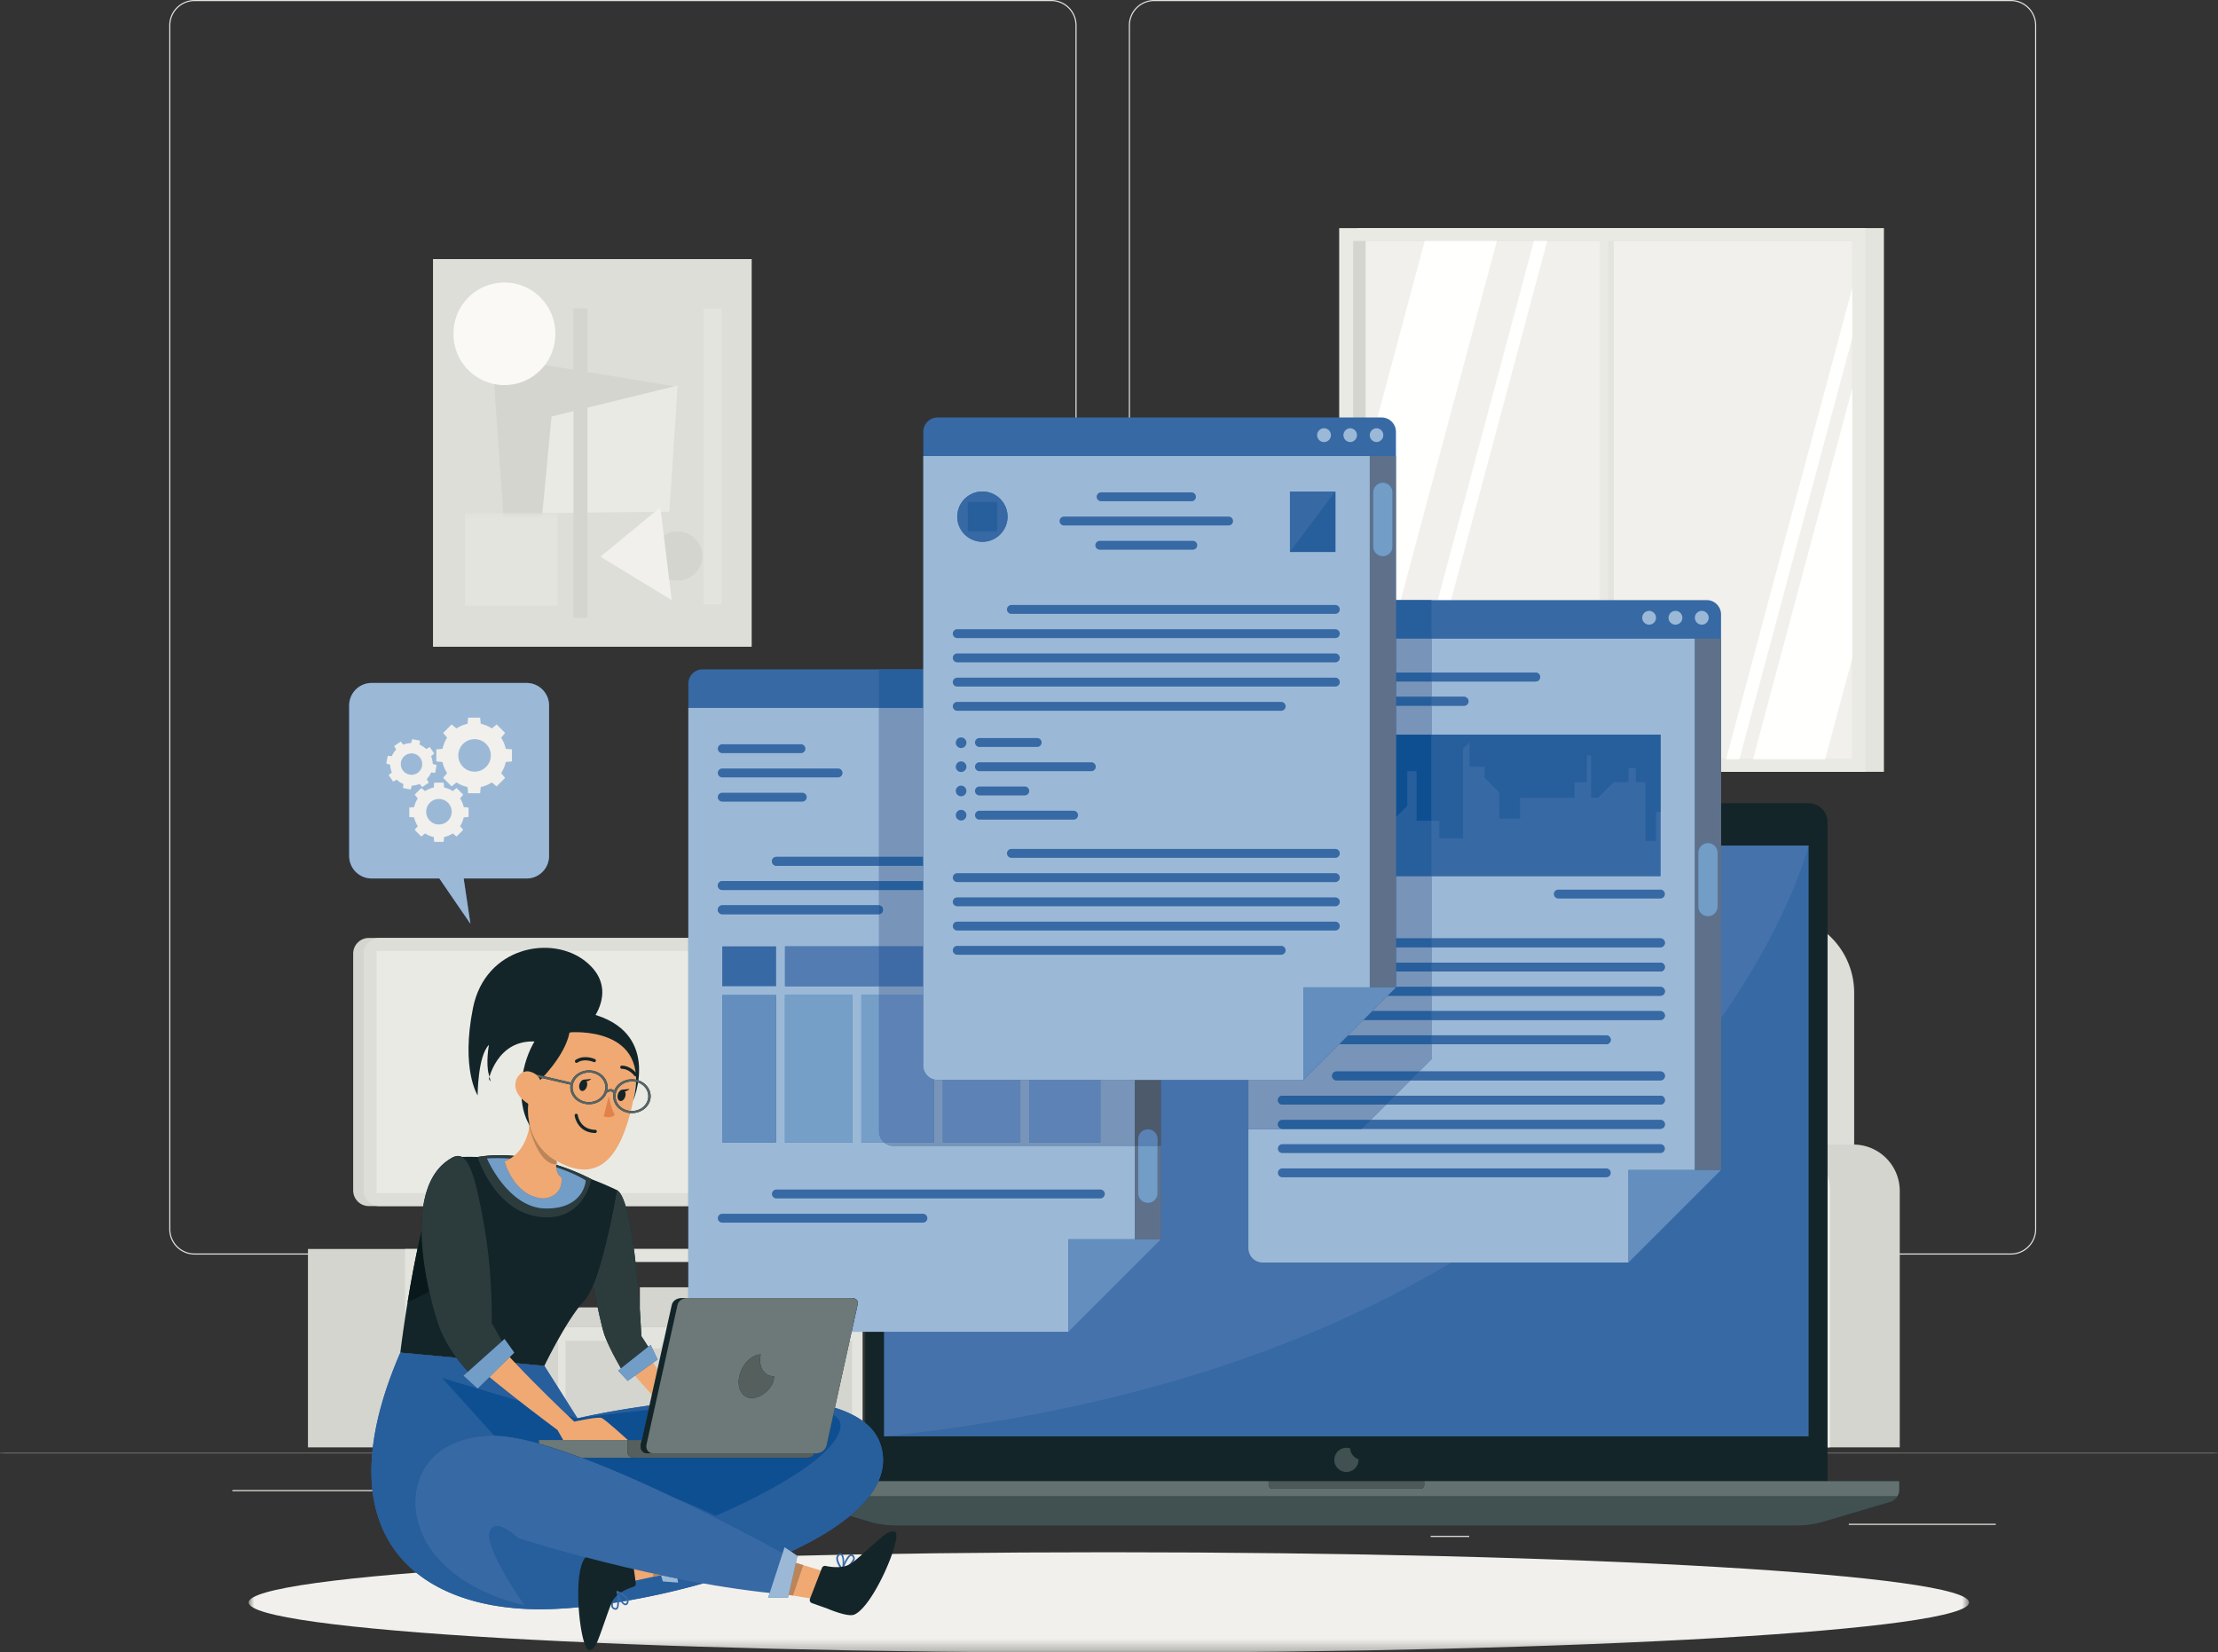 <svg width="200" height="149" viewBox="0 0 200 149" xmlns="http://www.w3.org/2000/svg" xmlns:xlink="http://www.w3.org/1999/xlink">
    <rect x="0" y="0" width="200" height="149" fill="#333333" stroke="none"/>
    <defs>
        <path id="bnd6ix4e8a" d="M0 0h200v.4H0z"/>
        <path id="2n2su3k0dc" d="M0 0h155.13v102.739H0z"/>
    </defs>
    <g fill="none" fill-rule="evenodd">
        <g transform="translate(0 130.811)">
            <mask id="1h5aw042cb" fill="#fff">
                <use xlink:href="#bnd6ix4e8a"/>
            </mask>
            <path fill="#E4E4DE" mask="url(#1h5aw042cb)" d="M0 .25h200v-.1H0z"/>
        </g>
        <path fill="#E4E4DE" d="M166.708 137.499h13.25v-.1h-13.25zM129.002 138.584h3.478v-.1h-3.478zM158.63 133.784h7.677v-.1h-7.678zM20.962 134.457h17.28v-.1h-17.28zM41.803 134.457h2.534v-.1h-2.534zM52.57 136.145h37.476v-.1H52.57zM17.544.1c-1.204 0-2.183.98-2.183 2.183V110.84c0 1.204.979 2.183 2.183 2.183h77.249c1.203 0 2.183-.98 2.183-2.183V2.283c0-1.204-.98-2.183-2.183-2.183H17.544m77.249 113.024H17.544a2.285 2.285 0 0 1-2.283-2.283V2.283A2.286 2.286 0 0 1 17.544 0h77.249a2.286 2.286 0 0 1 2.283 2.283V110.84a2.286 2.286 0 0 1-2.283 2.283M104.073.1c-1.203 0-2.183.98-2.183 2.183V110.84c0 1.204.98 2.183 2.183 2.183h77.25c1.203 0 2.183-.98 2.183-2.183V2.283c0-1.204-.98-2.183-2.184-2.183h-77.249m77.25 113.024h-77.25a2.285 2.285 0 0 1-2.283-2.283V2.283A2.286 2.286 0 0 1 104.073 0h77.25a2.286 2.286 0 0 1 2.283 2.283V110.84a2.286 2.286 0 0 1-2.284 2.283"/>
        <path fill="#D4D5CF" d="M47.556 105.36v5.679l-2.4 1.744H56.36l-3.579-1.326v-5.701l-5.224-.396"/>
        <path d="M37.733 119.626h39.139v-5.847h-39.14v5.847zm-9.964 10.883h50.004v-17.89H27.769v17.89z" fill="#D4D5CF"/>
        <path d="M37.733 119.626h39.139v-5.847h-39.14v5.847zm-1.204 10.883h41.244v-17.89H36.529v17.89z" fill="#E4E4DE"/>
        <path fill="#D4D5CF" d="M68.806 119.625h8.067v-5.845h-8.067zM37.733 119.625h9.98v-2.922h-9.98zM48.449 119.625h7.513v-1.736H48.45zM57.699 119.626h7.158v-3.552h-7.158zM44.827 120.899l-.214.699h-2.874l-.214-.7h-3.792v7.762H50.32V120.9h-5.493M59.786 120.899l-.215.699h-2.873l-.214-.7H50.99v7.762h12.588V120.9h-3.792M71.342 120.899l-.215.699h-2.872l-.215-.7h-3.792v7.762h12.587V120.9h-5.493M70.46 108.753h-37.2c-.78 0-1.413-.632-1.413-1.412V85.986c0-.78.632-1.412 1.413-1.412h37.2c.78 0 1.412.632 1.412 1.412v21.355c0 .78-.632 1.412-1.412 1.412"/>
        <path d="M71.4 108.753H34.2c-.78 0-1.412-.632-1.412-1.412V85.986c0-.78.632-1.412 1.412-1.412h37.2c.78 0 1.413.632 1.413 1.412v21.355c0 .78-.632 1.412-1.412 1.412" fill="#DDDED8"/>
        <path fill="#EAEAE5" d="M33.964 107.577h37.673V85.75H33.964z"/>
        <path d="M124.34 82.48h35.819a7.034 7.034 0 0 1 7.034 7.032v27.963h-49.888V89.512a7.034 7.034 0 0 1 7.035-7.033" fill="#DDDED8"/>
        <path d="M106.715 103.204h6.41a4.18 4.18 0 0 1 4.18 4.18v23.125h-14.77v-23.125a4.18 4.18 0 0 1 4.18-4.18" fill="#D4D5CF"/>
        <path d="M106.715 103.204h.135a4.18 4.18 0 0 1 4.18 4.18v23.125h-8.495v-23.125a4.18 4.18 0 0 1 4.18-4.18" fill="#E4E4DE"/>
        <path fill="#DDDED8" d="M112.82 130.51h49.156v-10.624H112.82z"/>
        <path d="M112.75 110.171h47.406a4.25 4.25 0 0 1 4.25 4.25v2.646a4.25 4.25 0 0 1-4.25 4.249H112.75a4.25 4.25 0 0 1-4.25-4.249v-2.647a4.25 4.25 0 0 1 4.25-4.249" fill="#F1F0EC"/>
        <path d="M154.199 110.171h5.88a4.25 4.25 0 0 1 4.25 4.25v2.646a4.25 4.25 0 0 1-4.25 4.249h-5.88a4.25 4.25 0 0 1-4.25-4.249v-2.647a4.25 4.25 0 0 1 4.25-4.249" fill="#D4D5CF"/>
        <path d="M160.713 103.204h6.41a4.18 4.18 0 0 1 4.18 4.18v23.125h-14.77v-23.125a4.18 4.18 0 0 1 4.18-4.18" fill="#D4D5CF"/>
        <path d="M160.713 103.204h.136a4.18 4.18 0 0 1 4.18 4.18v23.125h-8.496v-23.125a4.18 4.18 0 0 1 4.18-4.18" fill="#EAEAE5"/>
        <path fill="#E4E4DE" d="M122.415 69.594h47.46V20.568h-47.46z"/>
        <path fill="#EAEAE5" d="M120.758 69.594h47.459V20.568h-47.46z"/>
        <path fill="#D4D5CF" d="M122.016 68.455h45.004V21.73h-45.004z"/>
        <path fill="#F1F0EC" d="M123.14 68.453h43.88V21.73h-43.88z"/>
        <path fill="#E4E4DE" d="M144.627 68.455h.89V21.73h-.89z"/>
        <path fill="#FFFFFE" d="m139.514 21.73-12.508 46.723h-1.2l12.507-46.724h1.2"/>
        <path fill="#EAEAE5" d="M144.245 69.35h.764V21.01h-.764z"/>
        <path fill="#FFFFFE" d="M134.974 21.73 123.14 65.946V41.642l5.329-19.913h6.505M167.021 25.969v4.485l-10.173 38h-1.2l11.373-42.485M167.021 35.025v24.306l-2.44 9.122h-6.506l8.946-33.428"/>
        <path fill="#DDDED8" d="M39.045 58.317h28.736V23.361H39.045z"/>
        <path fill="#D4D5CF" d="m45.62 49.659 15.1-14.838-16.337-2.695L45.62 49.66"/>
        <path fill="#EAEAE5" d="m60.356 46.141.747-11.378-11.369 2.792-.826 8.706 11.448-.12"/>
        <path d="M40.893 30.131a4.59 4.59 0 1 1 9.179.001 4.59 4.59 0 0 1-9.18 0" fill="#FAF9F6"/>
        <path d="M58.871 50.198a2.226 2.226 0 1 1 4.451 0 2.226 2.226 0 0 1-4.45 0" fill="#D4D5CF"/>
        <path fill="#F1F0EC" d="m60.568 54.11-6.428-3.912 5.404-4.45 1.024 8.361"/>
        <path fill="#D4D5CF" d="M51.713 55.72h1.263V27.808h-1.263z"/>
        <path fill="#E4E4DE" d="M63.448 54.485h1.634V27.808h-1.634z"/>
        <g transform="translate(22.423 46.261)">
            <mask id="ad0tpz5a9d" fill="#fff">
                <use xlink:href="#2n2su3k0dc"/>
            </mask>
            <path fill="#E4E4DE" mask="url(#ad0tpz5a9d)" d="M19.507 8.35h8.352V0h-8.352z"/>
            <path d="M155.13 98.234c0 2.502-34.727 4.529-77.565 4.529S0 100.736 0 98.234c0-2.501 34.727-4.529 77.565-4.529s77.565 2.028 77.565 4.53" fill="#F1F0EC" mask="url(#ad0tpz5a9d)"/>
        </g>
        <path d="M164.793 134.398H78.022V74.133c0-.943.764-1.707 1.707-1.707h83.357c.942 0 1.707.764 1.707 1.707v60.265" fill="#132529"/>
        <path fill="#3769A4" d="M79.73 129.515h83.354V76.253H79.73z"/>
        <path d="M121.407 132.727a1.09 1.09 0 1 1 0-2.181c.12 0 .233.023.34.059.026.456.329.834.745.971l.006.06a1.09 1.09 0 0 1-1.09 1.09" fill="#415051"/>
        <path d="M171.26 133.552v.784c0 .213-.06.416-.165.588a1.142 1.142 0 0 1-.66.516l-6.044 1.784a8.068 8.068 0 0 1-2.313.336H80.736c-.78 0-1.56-.112-2.308-.336l-6.045-1.784a1.137 1.137 0 0 1-.664-.516 1.139 1.139 0 0 1-.164-.588v-.784h99.704" fill="#132529"/>
        <path d="M162.078 137.56H80.736c-.78 0-1.56-.112-2.308-.336l-1.802-.532c.69-.57 1.278-1.16 1.747-1.768h92.722a1.142 1.142 0 0 1-.66.516l-6.044 1.784a8.068 8.068 0 0 1-2.313.336" fill="#415051"/>
        <path d="M171.095 134.924H78.373c.346-.448.626-.905.833-1.372h92.053v.784c0 .213-.06.416-.164.588m-56.702-1.372v.345c0 .187.152.34.344.34h13.345a.34.34 0 0 0 .34-.34v-.345h-14.03" fill="#637171"/>
        <path d="M128.082 134.236h-13.345a.34.34 0 0 1-.344-.34v-.344h14.03v.345a.34.34 0 0 1-.34.34" fill="#4D5858"/>
        <path d="M79.73 129.515v-9.43h16.61l8.345-8.342.001-.002V97.373h7.885v15.179a1.286 1.286 0 0 0 1.284 1.289h17.017c-12.155 7.247-28.709 13.325-51.142 15.674M155.188 91.784V76.253h7.896s-1.705 6.77-7.896 15.53" fill="#4672AB"/>
        <path d="M155.188 55.4v50.098l-8.345 8.343h-32.988a1.286 1.286 0 0 1-1.284-1.288V55.4c0-.712.576-1.288 1.284-1.288H153.9a1.29 1.29 0 0 1 1.288 1.288" fill="#3769A4"/>
        <path d="M112.589 112.766a1.305 1.305 0 0 1-.018-.214V97.373v15.18c0 .073.006.143.018.213" fill="#A3BFDA"/>
        <path d="M146.843 113.84h-32.988a1.286 1.286 0 0 1-1.284-1.287v-15.18 4.438h10.205l.027-.027h26.921a.4.4 0 0 0 0-.8h-26.121l1.385-1.385h24.736a.4.4 0 1 0 0-.8h-23.936l1.386-1.385h22.55a.4.4 0 1 0 0-.8h-21.75l1.1-1.099v-1.36h15.768a.4.4 0 1 0 0-.8h-15.769v-1.384h20.651a.4.4 0 0 0 0-.8h-20.65v-1.385h20.65a.4.4 0 0 0 0-.8h-20.65V87.6h20.65a.4.4 0 0 0 0-.8h-20.65v-1.385h20.65a.4.4 0 1 0 0-.8h-20.65v-5.62h20.65V66.239h-20.65v-2.605h2.943a.4.4 0 0 0 0-.8h-2.944v-1.386h9.401a.4.4 0 0 0 0-.8h-9.4v-3.06h26.114-2.357v47.909h-5.988v8.342M153.452 56.326a.622.622 0 1 1 0-1.244.622.622 0 0 1 0 1.244M151.078 56.326a.622.622 0 1 1 .001-1.244.622.622 0 0 1 0 1.244M148.704 56.326a.621.621 0 1 1 0-1.243.621.621 0 0 1 0 1.243" fill="#9BB9D7"/>
        <path d="M138.474 61.448h-22.843a.4.4 0 0 1 0-.8h22.843a.4.4 0 0 1 0 .8M132.017 63.634h-16.386a.4.4 0 0 1 0-.8h16.386a.4.4 0 1 1 0 .8M149.724 97.414h-29.21a.4.4 0 1 1 0-.8h29.21a.4.4 0 1 1 0 .8M144.842 106.154h-29.211a.4.4 0 1 1 0-.8h29.211a.4.4 0 0 1 0 .8M149.724 99.6h-34.093a.4.4 0 1 1 0-.8h34.093a.4.4 0 1 1 0 .8M149.724 101.784h-34.093a.4.4 0 0 1 0-.8h34.093a.4.4 0 1 1 0 .8M149.724 103.97h-34.093a.4.4 0 0 1 0-.8h34.093a.4.4 0 1 1 0 .8" fill="#3769A4"/>
        <path fill="#638EBD" d="M146.843 113.84v-8.343h8.345l-8.345 8.342"/>
        <path d="M155.188 105.497h-2.357v-47.91h2.357v47.911-.001m-2.046-23.745a.868.868 0 0 0 1.735 0v-4.894a.868.868 0 0 0-1.735 0v4.894" fill="#5F718A"/>
        <path d="M154.01 82.62a.868.868 0 0 1-.868-.868v-4.894a.868.868 0 0 1 1.735 0v4.894c0 .48-.388.868-.867.868M149.724 85.416h-29.21a.4.4 0 1 1 0-.8h29.21a.4.4 0 1 1 0 .8M144.842 94.155h-29.211a.4.4 0 1 1 0-.8h29.211a.4.4 0 0 1 0 .8M149.724 87.6h-34.093a.4.4 0 0 1 0-.799h34.093a.4.4 0 1 1 0 .8M149.724 89.786h-34.093a.4.4 0 0 1 0-.8h34.093a.4.4 0 1 1 0 .8M149.724 91.97h-34.093a.4.4 0 0 1 0-.8h34.093a.4.4 0 1 1 0 .8M115.527 78.996h34.197V66.239h-34.197z" fill="#3769A4"/>
        <path fill="#275E9C" d="M149.326 75.826h-.944v-5.29h-.87v-1.289h-.669v1.276h-1.33l-1.41 1.41h-.627V68.1h-.396v2.437h-1.107v1.397h-4.907v1.87h-1.877V71.44l-1.31-1.31v-.995h-1.365v-2.217l-.591.592v8.08h-2.137v-1.585h-.713V66.24h20.651v6.972l-.398-.024v2.639"/>
        <path d="M149.724 81.017h-9.208a.4.4 0 1 1 0-.8h9.208a.4.4 0 1 1 0 .8" fill="#3769A4"/>
        <path fill="#275E9C" d="M125.874 57.587h3.2v-3.474h-3.2z"/>
        <path d="M122.776 101.81h-10.205v-4.437h4.958l3.218-3.218h8.326v1.36l-1.1 1.1h-7.46a.4.4 0 1 0 0 .8h6.66l-1.385 1.384h-10.157a.4.4 0 1 0 0 .8h9.357l-1.385 1.385h-7.972a.4.4 0 1 0 0 .8h7.172l-.027.027zm6.297-8.455h-7.526l1.386-1.384h6.14v1.384zm0-2.184h-5.34l1.385-1.385h3.955v1.385zm-3.2-2.185h3.2V87.6h-3.2v1.385zm0-2.185h3.2v-1.385h-3.2v1.385zm0-2.185h3.2v-5.62h-3.2v5.62zm0-18.377h3.2v-2.605h-3.2v2.605zm0-3.405h3.2v-1.386h-3.2v1.386zm0-2.186h3.2v-3.06h-3.2v3.06z" fill="#7895B9"/>
        <path fill="#275E9C" d="M125.874 61.448h3.2v-.8h-3.2zM125.874 63.634h3.2v-.8h-3.2zM127.174 97.414h-6.66a.4.4 0 1 1 0-.8h7.46l-.8.8M124.988 99.6h-9.357a.4.4 0 1 1 0-.8h10.157l-.8.8M122.803 101.784h-7.172a.4.4 0 0 1 0-.8h7.972l-.8.8M125.874 85.416h3.2v-.8h-3.2zM129.073 94.155h-8.326l.8-.8h7.526v.8M125.874 87.6h3.2v-.799h-3.2zM129.073 89.786h-3.955l.756-.755v-.045h3.2v.8M129.073 91.97h-6.14l.8-.8h5.34v.8M129.073 78.996h-3.2v-5.301l1.032-1.031v-3.11h.817v4.451h1.351v4.99"/>
        <path fill="#0E4F92" d="M129.073 74.005h-1.351v-4.451h-.817v3.11l-1.031 1.03V66.24h3.2v7.766"/>
        <path d="M154.01 82.62a.868.868 0 0 1-.868-.868v-4.894a.868.868 0 0 1 1.735 0v4.894c0 .48-.388.868-.867.868" fill="#729DC7"/>
        <path d="M104.686 61.644v50.097l-8.345 8.343H63.353a1.286 1.286 0 0 1-1.284-1.288V61.644c0-.712.576-1.288 1.284-1.288h40.045a1.29 1.29 0 0 1 1.288 1.288" fill="#3769A4"/>
        <path d="M77.773 120.086h.249v-.002h-.25v.002zm-15.705-4.012h.001v-2.295h-.001v2.295zm0-3.455h.001v-3.866h-.001v3.866zm.001-28.045h-.001v-20.74l.001 20.74z" fill="#FFFFFE"/>
        <path d="M77.773 120.086h-.981v-.002h.98v.002zm-15.705-6.307h.001v-1.16h-.001v1.16z" fill="#F5F4F0"/>
        <path fill="#EEEEE9" d="M62.068 117.045h.001v-.97h-.001z"/>
        <path d="M62.068 108.753h.001v-1.176h-.001v1.176zm0-23.003h.001v-1.176h-.001v1.176z" fill="#F1F0EC"/>
        <path fill="#F9F8F5" d="M62.068 107.577h.001V85.75h-.001z"/>
        <path fill="#97A19F" d="M78.022 120.086h1.708v-.002h-1.708z"/>
        <path fill="#A3BFDA" d="M79.73 120.086h16.61v-.002H79.73z"/>
        <path d="M96.34 120.084H76.792l.538-2.44a.737.737 0 0 0 .019-.157c0-.304-.241-.442-.595-.442H62.069V63.834h17.198v13.43H70.01a.4.4 0 1 0 0 .8h9.257v1.385h-14.14a.4.4 0 1 0 0 .8h14.14v1.387a.382.382 0 0 0-.048-.002H65.127a.4.4 0 1 0 0 .8H79.22a.476.476 0 0 0 .048-.003v2.902h-8.483v3.597h8.483v.8h-1.596v13.29h2.059c.222.186.509.298.821.298h21.776v8.425H96.34v8.341zM70.784 103.02h6.086V89.73h-6.086v13.29zm-5.657 0h4.857V89.73h-4.857v13.29z" fill="#9BB9D7"/>
        <path d="M72.223 67.91h-7.096a.4.4 0 0 1 0-.8h7.096a.4.4 0 0 1 0 .8M75.57 70.094H65.126a.4.4 0 0 1 0-.8H75.57a.4.4 0 1 1 0 .8M72.341 72.28h-7.214a.4.4 0 1 1 0-.8h7.214a.4.4 0 1 1 0 .8M99.221 108.06H70.01a.4.4 0 1 1 0-.8h29.211a.4.4 0 1 1 0 .8M83.22 110.245H65.126a.4.4 0 1 1 0-.8H83.22a.4.4 0 1 1 0 .8" fill="#3769A4"/>
        <path fill="#6691BF" d="M96.34 120.086v-.002h.001l8.344-8.341-8.345 8.343"/>
        <path fill="#638EBD" d="M96.341 120.084h-.001v-8.341h8.345l-8.344 8.341"/>
        <path fill="#647389" d="M104.685 111.743"/>
        <path d="M104.685 111.743h-2.358v-8.425h.311v4.278a.868.868 0 1 0 1.736 0v-4.278h.311v8.425" fill="#5F718A"/>
        <path d="M103.506 108.464a.868.868 0 0 1-.868-.868v-4.894a.868.868 0 1 1 1.736 0v4.894c0 .48-.388.868-.868.868M99.221 67.91h-5.495a.4.4 0 0 1 0-.8h5.495a.4.4 0 1 1 0 .8M99.221 70.094H96.38a.4.4 0 0 1 0-.8h2.841a.4.4 0 1 1 0 .8M99.221 78.064H70.01a.4.4 0 1 1 0-.8h29.211a.4.4 0 1 1 0 .8M99.221 80.249H65.127a.4.4 0 1 1 0-.8h34.094a.4.4 0 1 1 0 .8M79.22 82.434H65.126a.4.4 0 1 1 0-.8H79.22a.4.4 0 1 1 0 .8" fill="#3769A4"/>
        <path fill="#537DB2" d="M70.784 88.93h8.483v-3.597h-8.483z"/>
        <path fill="#769FC8" d="M70.784 103.02h6.086V89.73h-6.086z"/>
        <path fill="#638EBD" d="M65.127 103.02h4.857V89.73h-4.857z"/>
        <path fill="#3769A4" d="M65.127 88.93h4.857v-3.597h-4.857z"/>
        <path d="M79.73 103.02h-2.06V89.73h1.597v12.3c0 .399.18.754.463.99" fill="#769FC8"/>
        <path d="M103.506 108.464a.868.868 0 0 1-.868-.868v-4.278h1.736v4.278c0 .48-.388.868-.868.868" fill="#729DC7"/>
        <path fill="#275E9C" d="M104.685 103.318h.001v-5.945h-.001z"/>
        <path d="M102.327 103.318H80.551c-.312 0-.599-.112-.821-.298h4.486v-5.688c.103.027.212.041.325.041h.475v5.647h6.99v-5.647h.8v5.647h6.415v-5.647h3.106v5.945" fill="#7895B9"/>
        <path d="M104.685 103.318h-.31v-.616a.868.868 0 1 0-1.737 0v.616h-.31v-5.945h2.357v5.945" fill="#4C5A6C"/>
        <path fill="#275E9C" d="M79.267 63.834h3.989v-3.478h-3.989z"/>
        <path d="M79.267 89.73h3.989v-.8h-3.989v.8zm3.989-4.397h-3.989V82.43a.4.4 0 0 0 0-.795V80.25h3.989v5.084zm-3.989-5.884h3.989v-1.385h-3.989v1.385zm0-2.185h3.989v-13.43h-3.989v13.43z" fill="#7895B9"/>
        <path fill="#275E9C" d="M79.267 78.064h3.989v-.8h-3.989zM79.267 80.249h3.989v-.8h-3.989zM79.267 82.43v-.794a.4.4 0 0 1 0 .795"/>
        <path fill="#3E6BA6" d="M79.267 88.93h3.989v-3.597h-3.989z"/>
        <path fill="#5D82B5" d="M85.016 103.02h6.99v-5.647h-6.99zM92.806 103.02h6.415v-5.647h-6.415zM84.216 103.02H79.73a1.287 1.287 0 0 1-.463-.99v-12.3h3.989v6.356c0 .599.408 1.102.96 1.246v5.688"/>
        <path d="M104.374 103.318h-1.736v-.616a.868.868 0 1 1 1.736 0v.616" fill="#5A82B5"/>
        <path d="M125.874 38.933v50.098l-8.345 8.342H84.54a1.286 1.286 0 0 1-1.285-1.287V38.933c0-.712.576-1.288 1.285-1.288h40.044a1.29 1.29 0 0 1 1.289 1.288" fill="#3769A4"/>
        <path d="M117.529 97.373H84.54a1.288 1.288 0 0 1-1.285-1.287V41.12h42.618-2.358v47.91h-5.987v8.342zm-1.212-47.607h4.093v-5.448h-4.093v5.448zm-27.732-5.448a2.268 2.268 0 1 0-.002 4.536 2.268 2.268 0 0 0 .002-4.536zM124.138 39.86a.622.622 0 1 1-.001-1.244.622.622 0 0 1 0 1.243M121.764 39.86a.622.622 0 1 1-.001-1.244.622.622 0 0 1 0 1.243M119.39 39.86a.621.621 0 1 1 0-1.243.621.621 0 0 1 0 1.242" fill="#9BB9D7"/>
        <path d="M107.437 45.197h-8.149a.4.4 0 1 1 0-.8h8.15a.4.4 0 0 1 0 .8M110.784 47.382H95.942a.4.4 0 0 1 0-.8h14.842a.4.4 0 1 1 0 .8M107.556 49.567H99.17a.4.4 0 1 1 0-.8h8.386a.4.4 0 1 1 0 .8M120.41 55.352H91.199a.4.4 0 0 1 0-.8h29.21a.4.4 0 1 1 0 .8M115.527 64.091H86.316a.4.4 0 0 1 0-.8h29.211a.4.4 0 1 1 0 .8M120.41 57.536H86.316a.4.4 0 1 1 0-.8h34.094a.4.4 0 1 1 0 .8M120.41 59.721H86.316a.4.4 0 0 1 0-.8h34.094a.4.4 0 1 1 0 .8M120.41 61.906H86.316a.4.4 0 0 1 0-.8h34.094a.4.4 0 1 1 0 .8M120.41 77.348H91.199a.4.4 0 1 1 0-.8h29.21a.4.4 0 1 1 0 .8M115.527 86.088H86.316a.4.4 0 0 1 0-.8h29.211a.4.4 0 1 1 0 .8M120.41 79.534H86.316a.4.4 0 1 1 0-.8h34.094a.4.4 0 1 1 0 .8M120.41 81.718H86.316a.4.4 0 1 1 0-.8h34.094a.4.4 0 1 1 0 .8M120.41 83.903H86.316a.4.4 0 0 1 0-.8h34.094a.4.4 0 1 1 0 .8M116.317 49.766h4.093v-5.448h-4.093zM90.853 46.586a2.268 2.268 0 1 1-4.536 0 2.268 2.268 0 0 1 4.536 0M86.186 66.95a.478.478 0 1 0 .955 0 .478.478 0 0 0-.955 0M86.186 69.135a.478.478 0 1 0 .956 0 .478.478 0 0 0-.956 0M86.186 71.32a.478.478 0 1 0 .956 0 .478.478 0 0 0-.956 0M86.186 73.505a.478.478 0 1 0 .956 0 .478.478 0 0 0-.956 0M93.524 67.35h-5.208a.4.4 0 0 1 0-.8h5.208a.4.4 0 1 1 0 .8M98.407 69.534h-10.09a.4.4 0 1 1 0-.8h10.09a.4.4 0 1 1 0 .8M92.406 71.72h-4.09a.4.4 0 1 1 0-.8h4.09a.4.4 0 1 1 0 .8M96.807 73.905h-8.49a.4.4 0 0 1 0-.8h8.49a.4.4 0 1 1 0 .8" fill="#3769A4"/>
        <path fill="#638EBD" d="M117.529 97.373v-8.342h8.345l-8.345 8.342"/>
        <path fill="#275E9C" d="M120.41 49.766h-4.093l4.093-5.448v5.448M87.26 47.91h2.65v-2.65h-2.65z"/>
        <path d="M123.516 89.03h2.358V41.12h-2.358v47.91zm.31-39.742a.868.868 0 0 0 1.737 0v-4.893a.868.868 0 0 0-1.736 0v4.893z" fill="#5F718A"/>
        <path d="M124.695 50.156a.868.868 0 0 1-.868-.868v-4.893a.868.868 0 0 1 1.736 0v4.893c0 .48-.39.868-.868.868" fill="#3769A4"/>
        <path d="M124.695 50.156a.868.868 0 0 1-.868-.868v-4.893a.868.868 0 0 1 1.736 0v4.893c0 .48-.39.868-.868.868" fill="#729DC7"/>
        <path d="M33.513 61.583H47.48c1.12 0 2.027.908 2.027 2.026v13.575a2.026 2.026 0 0 1-2.027 2.026h-5.67l.61 4.09-2.804-4.09h-6.103a2.026 2.026 0 0 1-2.026-2.026V63.61c0-1.118.906-2.026 2.026-2.026" fill="#3769A4"/>
        <path d="m42.42 83.3-2.804-4.09h-6.103a2.026 2.026 0 0 1-2.026-2.026V63.61c0-1.118.906-2.026 2.026-2.026H47.48c1.12 0 2.027.908 2.027 2.026v13.575a2.026 2.026 0 0 1-2.027 2.026h-5.67l.61 4.09" fill="#9BB9D7"/>
        <path d="M42.754 66.65a1.466 1.466 0 1 1 0 2.931 1.466 1.466 0 0 1 0-2.931zm-3.409.924v1.083l.558.052c.075.363.219.7.416 1l-.359.433.766.765.433-.358c.3.197.637.34 1 .416l.053.558h1.083l.053-.558c.362-.075.7-.22 1-.416l.433.358.765-.765-.358-.433c.197-.3.34-.637.416-1l.558-.052v-1.083l-.558-.053c-.075-.363-.22-.7-.416-1l.358-.432-.765-.766-.433.358c-.3-.197-.638-.34-1-.416l-.053-.557h-1.083l-.053.557c-.363.076-.7.22-1 .416l-.433-.358-.766.766.359.432c-.197.3-.341.637-.416 1l-.558.053z" fill="#F1F0EC"/>
        <path d="M38.43 73.24a1.15 1.15 0 1 1 2.298.002 1.15 1.15 0 0 1-2.298-.001zm1.615 2.234c.284-.06.549-.172.783-.326l.34.28.6-.6-.281-.338c.154-.235.267-.5.326-.784l.437-.04v-.85l-.437-.04a2.272 2.272 0 0 0-.326-.784l.28-.339-.6-.6-.339.28a2.265 2.265 0 0 0-.783-.325l-.041-.437h-.849l-.042.437a2.268 2.268 0 0 0-.783.325l-.34-.28-.6.6.281.339c-.154.234-.267.499-.325.783l-.438.041v.85l.438.04c.058.285.171.549.325.784l-.28.339.6.6.339-.28c.235.153.5.266.783.325l.042.437h.849l.04-.437zM36.154 68.74a.965.965 0 1 1 1.896.358.965.965 0 0 1-1.896-.358zm1.682 1.948.236.285.589-.402-.18-.324c.165-.17.299-.37.392-.596l.367.034.132-.7-.354-.102a1.9 1.9 0 0 0-.147-.698l.284-.236-.401-.588-.324.179a1.901 1.901 0 0 0-.596-.392l.034-.366-.7-.132-.102.354c-.244.004-.48.056-.698.146l-.236-.284-.589.402.179.323c-.164.17-.298.37-.391.596l-.367-.034-.133.7.355.102c.004.244.056.48.147.698l-.285.236.402.589.323-.18c.17.165.371.299.597.392l-.034.367.7.132.102-.354c.244-.005.48-.056.698-.147z" fill="#F1F0EC"/>
        <path d="M56.526 111.251s.986 8.858 1.305 9.914c.32 1.055 4.83 6.693 4.83 6.693l-1.28.667s-4.815-4.934-5.564-6.397c-.75-1.464-1.905-9.102-1.905-9.102l2.614-1.775" fill="#F0A972"/>
        <path d="M55.626 107.31c1.662.88 2.205 13.168 2.205 13.168l.838 1.295-2.55 1.816s-1.087-1.793-1.594-3.164c-.507-1.371-1.711-8.122-1.711-8.122l2.812-4.992" fill="#132529"/>
        <path d="M55.998 123.386c-.297-.507-1.069-1.868-1.473-2.961-.252-.682-.677-2.695-1.04-4.546 1.2-2.917 2.141-8.568 2.141-8.568 1.662.878 2.205 13.167 2.205 13.167l.623.962-2.456 1.946" fill="#2C3C3D"/>
        <path fill="#3769A4" d="m55.741 123.59 2.928-2.321.63 1.316-2.7 1.927-.858-.923"/>
        <path fill="#729DC7" d="m56.6 124.512-.859-.923 2.928-2.32.63 1.316-.418.3-2.282 1.627"/>
        <path d="m49.084 123.155 2.99 4.733c5.931-1.381 24.946-4.281 27.28 2.241 2.903 8.105-18.07 14.567-29.676 14.962-11.607.396-20.92-6.21-13.582-23.126l12.988 1.19" fill="#3769A4"/>
        <path d="M48.706 145.108c-8.316 0-15.213-3.73-15.217-12.453-.001-2.968.796-6.516 2.607-10.69l.387.035 4.676.43c.405.545.786.974 1.05 1.252l-.406.362 1.267 1.159 1.06-1.04c.849.704 1.805 1.462 2.706 2.163l-6.983-2.082 4.712 5.223h-.116c-.104 0-.205.002-.304.006-7.037.327-8.052 6.528-5.149 10.41 2.903 3.882 8.264 4.827 8.264 4.827s-3.65-5.157-3.122-6.608c.139-.382.385-.523.672-.523.801 0 1.92 1.097 1.92 1.097s4.088 1.32 9.665 2.64l.311 1.327 2.221-.473.654-.14.027.006.165.562 1.374.1-.07-.36c.764.151 1.54.298 2.323.436-4.787 1.354-9.792 2.183-13.722 2.317-.326.012-.65.017-.972.017m21.866-5.052a202.692 202.692 0 0 0-9.708-4.964c1.179.457 2.4.986 3.65 1.596 0 0 10.305-4.255 11.251-7.789.15-.564-.086-1.006-.62-1.346l.137-.618c2.03.633 3.52 1.649 4.073 3.194.184.515.272 1.023.272 1.522 0 .648-.146 1.283-.421 1.901a6.723 6.723 0 0 1-.833 1.372c-.469.609-1.058 1.198-1.747 1.768-1.408 1.163-3.235 2.24-5.311 3.207l-.568-.382-.175.539m-18.498-12.168-.896-.267c-.98-.936-2.987-2.875-4.709-4.704l2.616.24 2.989 4.731c1.492-.347 3.813-.791 6.487-1.157l-.087.392c-3.639.364-6.4.765-6.4.765" fill="#275E9C"/>
        <path d="M76.093 141.373a1.66 1.66 0 0 0 .827-.797.253.253 0 0 0-.098-.255l-.092-.027-.089.052c-.243.306-.43.654-.548 1.027zm-.1.214-.085-.004-.02-.072c.038-.129.422-1.245.81-1.362a.242.242 0 0 1 .232.067c.11.092.163.234.138.375-.062.208-.19.392-.363.524-.221.181-.46.34-.711.472z" fill="#3769A4"/>
        <path d="M75.668 140.276a.283.283 0 0 0-.093.162c-.056.29.214.722.359.93.088-.387.06-1.021-.105-1.135-.018-.01-.052-.036-.134.022l-.027.02zm.305 1.325-.073-.02c-.036-.032-.572-.708-.483-1.165a.431.431 0 0 1 .184-.28.25.25 0 0 1 .31-.028c.28.198.246 1.103.109 1.445l-.01.035-.037.013zM55.606 143.724c-.24.314-.36.703-.338 1.098.03.094.111.163.21.176l.093-.021.052-.089c.065-.386.06-.78-.017-1.164zm-.017-.235.077-.038.053.053c.03.132.233 1.294-.05 1.585a.24.24 0 0 1-.236.053.397.397 0 0 1-.302-.261 1.035 1.035 0 0 1 .064-.635 4.23 4.23 0 0 1 .394-.757z" fill="#3769A4"/>
        <path fill="#F0A972" d="m63.186 137.617-4.775 1.7-2.293.817.588 2.509 2.221-.473 5.425-1.156-1.166-3.397"/>
        <path d="m57.332 142.761-.402-2.96a.295.295 0 0 0-.342-.252l-1.46.244s-1.988.187-2.383.696c-1.154 1.49-.433 8.06.336 8.291.281.085.579-.302.701-.568.39-.847 1.075-3.061 1.408-3.763.39-.82 1.457-1.223 1.937-1.367a.292.292 0 0 0 .205-.32" fill="#132529"/>
        <path d="M56.509 144.479a.283.283 0 0 0 .003-.187c-.091-.28-.537-.529-.764-.64.11.38.442.923.641.943.02 0 .062.006.107-.085l.013-.031zm-.908-1.013.073-.016c.047.01.843.342.987.784a.43.43 0 0 1-.027.334.25.25 0 0 1-.256.175c-.341-.037-.75-.845-.795-1.212l-.008-.035.026-.03z" fill="#3769A4"/>
        <path d="m58.927 142.17-.052-.291.706.152-.654.139" fill="#BA855A"/>
        <path fill="#3769A4" d="m59.773 142.598 1.374.1-.92-4.724-1.558.861 1.104 3.763"/>
        <path d="m61.147 142.698-1.374-.1-.165-.562c.484.102.974.203 1.469.301l.07.36" fill="#9BB9D7"/>
        <path d="M64.515 136.688a47.011 47.011 0 0 0-3.65-1.596c-2.752-1.308-5.712-2.621-8.46-3.65h20.343c.29 0 .633-.116.652-.4h.227c.41 0 .817-.302.908-.72l.61-2.77c.534.341.77.783.62 1.347-.946 3.534-11.25 7.79-11.25 7.79m-15.917-6.51c-1.547-.432-2.927-.694-4.033-.712l-4.712-5.223 6.983 2.082c1.836 1.43 3.442 2.619 3.442 2.619l.507.898h-2.187v.336m9.273-.336h-1.272s-2.009-1.848-2.359-1.985a.64.64 0 0 0-.21-.025c-.64 0-2.25.359-2.25.359s-.225-.211-.602-.57l.896.266s2.761-.4 6.4-.765l-.603 2.72" fill="#0E4F92"/>
        <path d="M73.401 129.843v1.175c0 .301-.355.425-.653.425H49.263c-.302 0-.665-.124-.665-.425v-1.175h24.803" fill="#132529"/>
        <path d="M57.258 131.443h-4.852c-1.335-.5-2.62-.932-3.808-1.264v-.336H56.6v1.175c0 .301.358.425.66.425" fill="#6C7978"/>
        <path d="M72.748 131.443h-15.49c-.3 0-.659-.124-.659-.425v-1.175h1.272l-.09.403c-.094.418.167.797.574.797H73.4c-.019.283-.362.4-.652.4" fill="#545F5E"/>
        <path d="m77.33 117.644-2.795 12.678c-.091.418-.498.72-.908.72H58.355c-.407 0-.668-.378-.574-.796l2.793-12.581c.094-.414.497-.62.907-.62h15.273c.41 0 .668.185.576.6" fill="#132529"/>
        <path d="M73.627 131.043H58.874c-.41 0-.668-.38-.577-.797l2.796-12.581c.09-.414.497-.62.908-.62h14.753c.354 0 .594.138.595.442 0 .048-.006.1-.019.157l-.538 2.44v.002l-2.257 10.236c-.091.418-.498.72-.908.72m-5.032-8.914c-.835.032-1.684.9-1.928 1.964-.243 1.085.263 1.967 1.116 1.967.854 0 2.018-.882 2.018-1.967v-.004l-.078.004c-.85 0-1.371-.879-1.128-1.964" fill="#6C7978"/>
        <path d="M67.783 126.059c-.853 0-1.359-.882-1.116-1.967.244-1.064 1.093-1.932 1.928-1.964-.243 1.085.278 1.964 1.128 1.964l.078-.004v.004c0 1.085-1.164 1.967-2.018 1.967" fill="#545F5E"/>
        <path fill="#F0A972" d="m66.503 143.048 5.001.823 2.402.396.7-2.48-2.172-.66-5.306-1.615-.625 3.536"/>
        <path d="m74.116 141.38-1.081 2.785c-.06.156.02.33.177.386l1.396.494s1.83.799 2.422.543c1.731-.743 4.281-6.842 3.72-7.417-.205-.21-.653-.016-.889.158-.75.552-2.422 2.159-3.053 2.611-.738.53-1.867.365-2.357.259a.292.292 0 0 0-.335.182" fill="#132529"/>
        <path fill="#BA855A" d="m71.504 143.871-.399-.065.654-2.885.675.205-.93 2.745"/>
        <path d="M71.573 140.608s-20.392-11.46-27.428-11.135c-7.037.327-8.052 6.528-5.149 10.41 2.903 3.882 8.264 4.827 8.264 4.827s-3.65-5.157-3.122-6.608c.527-1.45 2.592.574 2.592.574s12.83 4.142 24.051 5.092l.792-3.16" fill="#3769A4"/>
        <path fill="#3769A4" d="m71.901 140.293-1.154-.776-1.483 4.554h1.78l.857-3.778"/>
        <path fill="#9BB9D7" d="M71.045 144.071h-1.78l1.482-4.554 1.154.776-.796 3.513-.06.265"/>
        <path d="m36.096 121.965 12.99 1.192s2.036-4.216 3.596-5.86c1.556-1.647 2.944-9.986 2.944-9.986a27.717 27.717 0 0 0-3.256-1.328 32.283 32.283 0 0 0-9.937-1.672h-.072c-.968-.004-1.529.048-1.529.048-.32.176-.627.544-.924 1.052-1.392 2.4-2.5 7.999-3.156 12.018-.424 2.596-.656 4.536-.656 4.536" fill="#132529"/>
        <path d="M36.752 117.43c.32-1.967.75-4.31 1.268-6.473.011 1.904.332 3.878.695 5.497-.668.362-1.34.69-1.963.975" fill="#09181B"/>
        <path d="M43.07 104.323s1.48 4.868 5.528 5.396c4.048.527 4.722-3.397 4.722-3.397s-5.213-2.86-10.25-2" fill="#132529"/>
        <path d="M49.323 109.768a5.61 5.61 0 0 1-.725-.049c-4.047-.528-5.528-5.396-5.528-5.396.659-.113 1.32-.162 1.973-.162.442 0 .879.023 1.309.063a3.139 3.139 0 0 1-.348.248 17.87 17.87 0 0 0-2.089-.014s1.911 4.51 5.35 4.51c3.437 0 3.549-2.532 3.549-2.532s-.957-.628-2.661-1.18a2.398 2.398 0 0 1-.005-.236c1.897.603 3.172 1.302 3.172 1.302s-.592 3.446-3.997 3.446" fill="#2C3C3D"/>
        <path d="M43.915 104.458s1.911 4.51 5.35 4.51c3.437 0 3.549-2.532 3.549-2.532s-3.439-2.255-8.899-1.978" fill="#3769A4"/>
        <path d="M49.264 108.967c-3.438 0-5.349-4.51-5.349-4.51a18.332 18.332 0 0 1 2.089.015 3.286 3.286 0 0 1-.508.254s.806 3.067 3.355 3.328c.039.004.08.006.123.006.676 0 1.81-.498 1.655-1.898 0 0-.421-.176-.476-.905 1.704.551 2.66 1.179 2.66 1.179s-.11 2.531-3.549 2.531" fill="#729DC7"/>
        <path d="M50.148 105.16c.023.81.48 1.002.48 1.002.167 1.49-1.128 1.958-1.777 1.892-2.55-.261-3.355-3.328-3.355-3.328 1.855-.737 2.271-2.781 2.35-3.996.037-.567 0-.954 0-.954l3.465 2.182c-.346.579-.59 1.082-.775 1.516-.302.742-.398 1.289-.388 1.686" fill="#F0A972"/>
        <path d="M50.165 104.993h-.015c.004-.096.014-.2.031-.31l.007.003.06.033c0 .097.007.187.018.27a1.22 1.22 0 0 1-.101.004m-2.434-3.348c-.04-.148-.073-.282-.1-.396.041.077.084.152.13.225l-.03.17" fill="#B1B3AF"/>
        <path d="M50.15 104.993c-1.337-.016-2.096-2.145-2.42-3.348.011-.058.022-.115.03-.17l.029.043c.352 1.3 1.118 2.445 2.392 3.164a2.902 2.902 0 0 0-.031.311" fill="#BA855A"/>
        <path d="M53.316 92.077s2.541-2.927-.502-5.38c-3.043-2.452-9.057-1.344-10.165 4.193-1.108 5.538.421 7.879.421 7.879s0-3.528 1.016-4.556c0 0-.304 1.688 0 2.703.304 1.016 0 .369 0 .369s.937-4.417 5.448-3.151c4.51 1.266 3.782-2.057 3.782-2.057" fill="#132529"/>
        <path d="M53.923 93.032c3.351 1.022 3.883 3.144 3.075 6.671-1.01 4.409-2.901 7.182-6.81 4.983-5.309-2.987-1.83-13.35 3.735-11.654" fill="#F0A972"/>
        <path d="M54.889 98.855s.197 1.017.551 1.687c0 0-.425.368-.999.11l.448-1.797" fill="#E2824A"/>
        <path d="M52.922 97.956c-.078.277-.29.46-.476.409-.184-.052-.271-.319-.194-.595.078-.278.29-.46.475-.41.185.052.272.32.195.596" fill="#132529"/>
        <path d="m52.646 97.353.67-.068s-.442.423-.67.068M56.384 98.862c-.077.277-.29.46-.475.409-.185-.052-.272-.319-.194-.596.077-.277.29-.46.475-.408.184.051.272.318.194.595" fill="#132529"/>
        <path d="m56.109 98.258.669-.068s-.442.424-.67.068M51.986 95.84a.145.145 0 0 1-.081-.265c.761-.511 1.709-.093 1.748-.074a.145.145 0 0 1-.119.264c-.008-.004-.842-.37-1.468.051l-.08.025M57.324 97.061a.145.145 0 0 1-.112-.053c-.534-.65-1.108-.636-1.132-.63a.15.15 0 0 1-.152-.137.145.145 0 0 1 .136-.152c.028-.005.74-.034 1.372.735a.145.145 0 0 1-.02.204l-.092.033" fill="#132529"/>
        <path d="M48.539 97.562s2.406-2.275 2.817-4.473c0 0 7.468-.687 5.74 6.152 0 0 2.474-5.786-3.246-7.676-5.71-1.887-8.265 6.543-6.056 9.96 0 0-.75-2.537.745-3.963" fill="#132529"/>
        <path d="M53.669 102.163h-.003c-1.639-.039-1.849-1.558-1.85-1.574a.145.145 0 0 1 .125-.161c.079-.01.152.046.162.125.007.052.184 1.287 1.57 1.32a.145.145 0 0 1-.004.29M51.807 97.41c.385-.648 1.283-.89 2-.542.717.348.987 1.158.601 1.806-.386.647-1.283.89-2 .543-.718-.349-.987-1.16-.601-1.807m3.871.803c.386-.648 1.284-.891 2.001-.543.718.349.987 1.159.601 1.806-.386.648-1.283.892-2 .543-.718-.348-.987-1.158-.602-1.806M47.96 96.89c-.012.044.01.089.053.11l.023.007 3.41.795c-.11.622.212 1.268.861 1.583.821.399 1.848.12 2.29-.621.043-.073.074-.148.103-.224.181-.116.334-.16.44-.125.132.047.173.191.176.201-.104.62.218 1.258.863 1.571.821.399 1.848.12 2.29-.62.441-.741.133-1.668-.688-2.067-.82-.399-1.848-.12-2.29.62a1.4 1.4 0 0 0-.103.226.421.421 0 0 0-.172-.11c-.13-.045-.28-.028-.445.044.108-.623-.213-1.268-.862-1.583-.82-.398-1.848-.12-2.29.621-.056.096-.1.194-.132.294l-3.397-.79c-.057-.014-.116.017-.13.068" fill="#132529"/>
        <path d="M56.976 100.37a1.82 1.82 0 0 1-.798-.182c-.564-.274-.881-.797-.882-1.339 0-.077.006-.155.019-.232-.003-.01-.044-.154-.176-.201a.249.249 0 0 0-.078-.012c-.098 0-.222.047-.362.137-.03.076-.06.151-.103.224-.305.512-.89.803-1.492.803a1.83 1.83 0 0 1-.798-.182c-.565-.275-.882-.8-.882-1.342 0-.08.007-.161.021-.241l-2.557-.596-.853-.199-.023-.008a.097.097 0 0 1-.057-.084c0-.008.002-.016.004-.025.012-.043.056-.072.103-.072l.027.003 3.397.791c.032-.1.076-.198.133-.294.304-.512.889-.803 1.491-.803.27 0 .544.059.798.182.565.274.882.8.883 1.342 0 .08-.007.16-.021.24a.752.752 0 0 1 .295-.068c.052 0 .102.008.15.024a.421.421 0 0 1 .172.11 1.4 1.4 0 0 1 .104-.224c.304-.512.889-.803 1.491-.803.27 0 .544.058.798.182.568.275.89.804.89 1.348a1.4 1.4 0 0 1-.202.719c-.305.511-.89.802-1.492.802m-1.474-1.53c0 .477.281.938.778 1.18.222.107.46.158.697.158.526 0 1.037-.254 1.303-.702.12-.201.177-.418.176-.631 0-.475-.282-.935-.777-1.175a1.446 1.446 0 0 0-.327-.116l-.03-.007a1.64 1.64 0 0 0-.34-.036c-.527 0-1.037.255-1.304.702a1.23 1.23 0 0 0-.176.628m-3.872-.8c.001.476.283.935.777 1.176.223.107.462.158.698.158.526 0 1.037-.254 1.303-.701.12-.2.176-.415.176-.628.001-.476-.281-.938-.777-1.178a1.596 1.596 0 0 0-.697-.16c-.527 0-1.037.255-1.303.702-.12.202-.177.418-.177.632" fill="#576565"/>
        <path d="M48.87 98.436c.142-.546-.136-1.63-1.173-1.826-1.073-.203-2.218 1.777.209 3.078.348.186.667-.113.964-1.252M42.36 108.734s.425 8.549 1.144 10.464c.72 1.914 8.277 8.994 8.277 8.994s2.11-.47 2.46-.334c.35.137 2.358 1.985 2.358 1.985h-5.814l-.507-.898s-7.819-5.79-8.678-7.17c-.635-1.022-2.678-11.405-2.678-11.405l3.437-1.636" fill="#F0A972"/>
        <path d="M40.832 104.36c1.356-.708 2.018 1.561 2.827 6.15.81 4.588.678 8.778.678 8.778l1.16 2.06-2.927 2.696s-2.181-1.993-3.086-4.756c-.905-2.762-3.396-12.456 1.348-14.929" fill="#132529"/>
        <path d="M42.208 123.682c-.659-.695-2.048-2.33-2.724-4.394-.208-.635-.5-1.637-.769-2.834-.363-1.619-.684-3.593-.695-5.497v-.105c-.001-2.77.663-5.373 2.812-6.493.164-.085.317-.127.461-.127 1.057 0 1.654 2.242 2.366 6.278.611 3.459.686 6.692.686 8.074 0 .45-.008.704-.008.704l.932 1.657-3.06 2.737" fill="#2C3C3D"/>
        <path fill="#3769A4" d="m41.803 124.044 3.693-3.302.872 1.223-3.298 3.238-1.267-1.16"/>
        <path fill="#729DC7" d="m43.07 125.203-1.267-1.16 3.693-3.301.872 1.223-.41.403-2.888 2.835"/>
    </g>
</svg>
